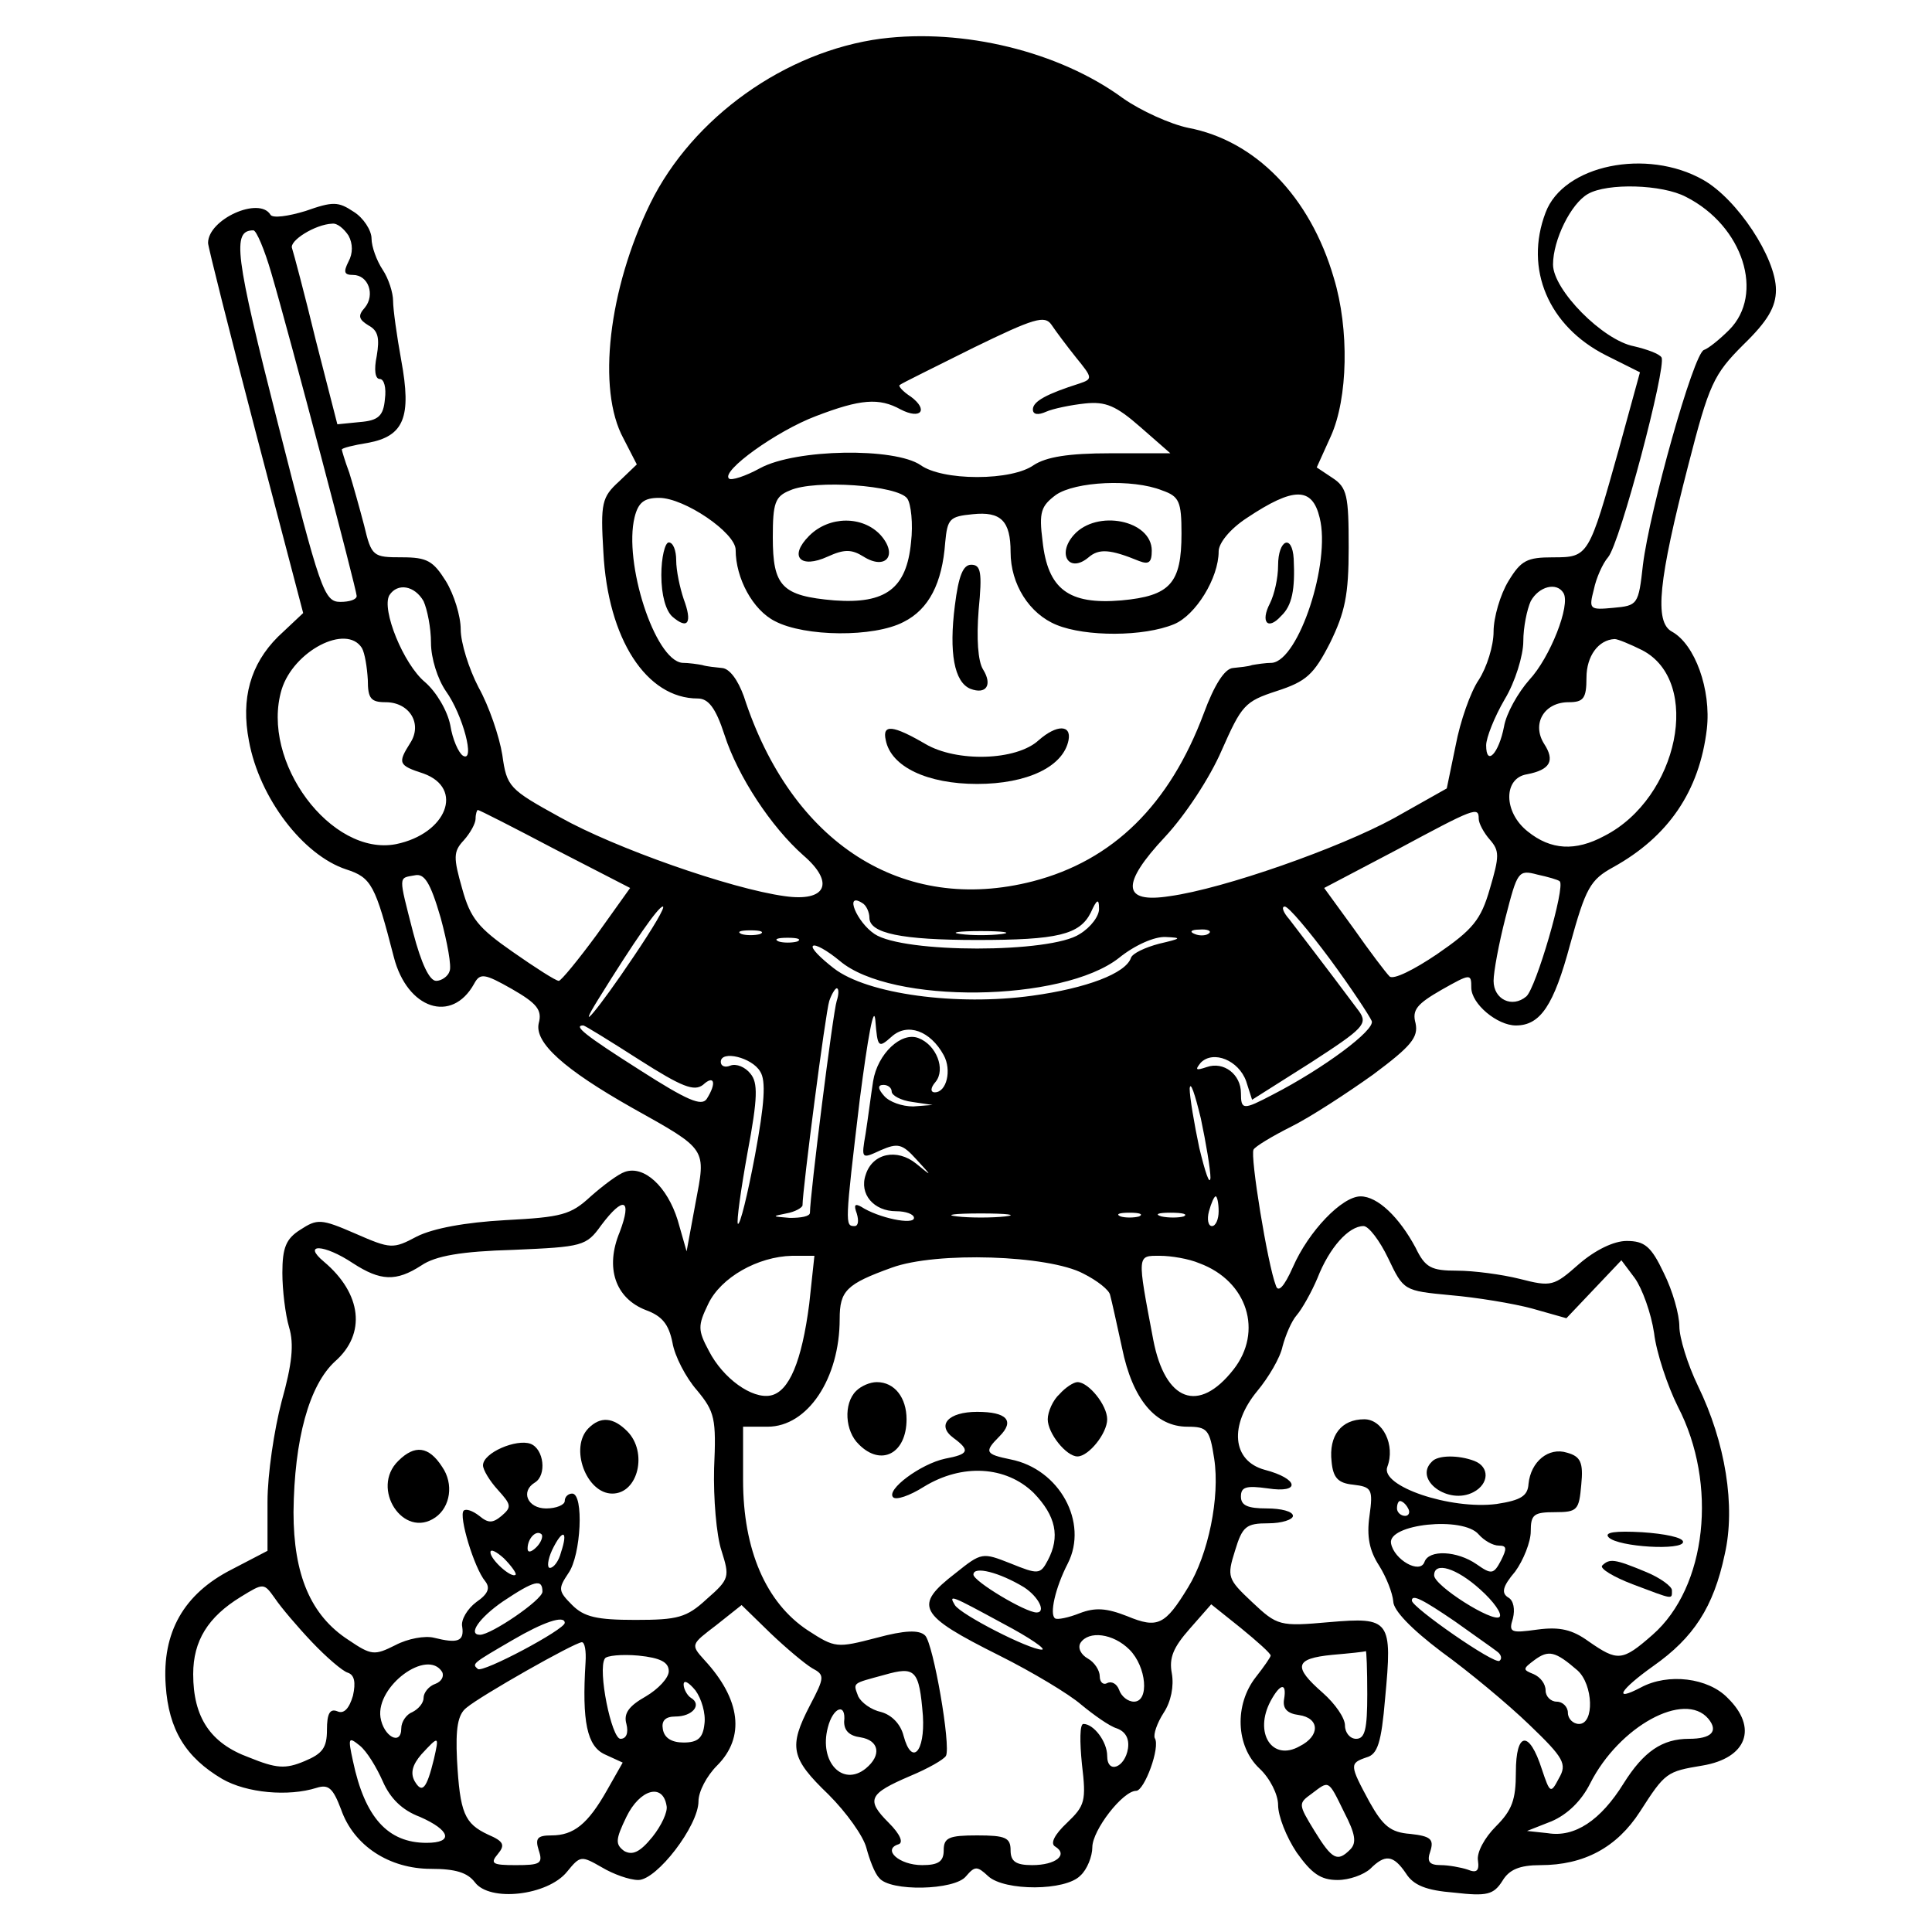 <?xml version="1.0" standalone="no"?>
<!DOCTYPE svg PUBLIC "-//W3C//DTD SVG 20010904//EN"
 "http://www.w3.org/TR/2001/REC-SVG-20010904/DTD/svg10.dtd">
<svg version="1.0" xmlns="http://www.w3.org/2000/svg"
 width="260pt" height="260pt" viewBox="0 0 260 260"
 preserveAspectRatio="xMidYMid meet">
<g transform="translate(0,260) scale(0.1,-0.1)"
fill="#000000" stroke="none">
<path d="M1186 2548 c-129 -17 -254 -106 -311 -222 -56 -115 -72 -250 -36
-316 l18 -35 -24 -23 c-23 -21 -25 -29 -21 -95 6 -117 58 -197 127 -197 14 0
24 -12 36 -49 18 -56 63 -124 106 -162 43 -37 31 -63 -25 -55 -73 10 -229 65
-302 106 -69 38 -72 41 -78 84 -4 25 -18 66 -32 91 -13 25 -24 60 -24 78 0 18
-9 47 -20 65 -17 27 -25 32 -59 32 -39 0 -41 1 -51 43 -6 23 -15 55 -20 71 -6
16 -10 30 -10 31 0 2 16 6 35 9 49 9 59 35 45 111 -6 33 -11 69 -11 80 0 11
-6 30 -14 42 -8 12 -15 31 -15 42 0 11 -11 28 -24 36 -21 14 -28 14 -65 1 -23
-7 -44 -10 -47 -5 -15 25 -84 -6 -84 -38 0 -5 29 -120 64 -254 l64 -244 -34
-32 c-37 -37 -50 -83 -39 -140 14 -77 73 -154 131 -173 34 -11 39 -21 64 -118
18 -70 78 -90 108 -36 8 15 14 14 51 -7 33 -19 41 -28 36 -46 -6 -26 34 -62
126 -114 102 -57 99 -54 85 -128 l-12 -65 -12 42 c-14 45 -45 74 -71 65 -9 -3
-29 -18 -46 -33 -27 -25 -39 -28 -115 -32 -54 -3 -97 -11 -119 -22 -32 -17
-35 -17 -83 4 -46 20 -51 20 -74 5 -19 -12 -24 -24 -24 -58 0 -23 4 -56 9 -73
7 -23 4 -50 -10 -100 -10 -38 -19 -98 -19 -135 l0 -66 -48 -25 c-65 -33 -94
-85 -89 -156 4 -60 27 -97 76 -126 33 -19 89 -24 127 -12 16 5 22 0 33 -29 17
-49 65 -80 121 -80 33 0 49 -5 59 -18 20 -27 98 -18 124 14 18 22 19 22 47 6
15 -9 37 -17 49 -17 25 0 81 73 81 106 0 13 11 34 25 48 38 38 32 89 -17 142
-19 21 -18 21 16 47 l34 27 39 -38 c21 -20 46 -41 56 -47 17 -9 17 -12 -3 -50
-29 -56 -26 -71 25 -120 24 -24 47 -56 51 -72 4 -15 11 -34 17 -40 14 -19 102
-17 117 2 12 14 15 14 30 0 22 -20 104 -20 124 1 9 8 16 26 16 38 0 23 41 76
59 76 11 0 33 59 25 71 -2 5 3 20 12 34 10 15 14 36 11 53 -4 21 2 35 24 60
l29 33 40 -32 c22 -18 40 -34 40 -37 0 -2 -9 -15 -20 -29 -29 -37 -27 -93 5
-123 14 -13 25 -35 25 -49 0 -15 11 -43 25 -64 20 -28 32 -37 55 -37 16 0 35
7 44 15 20 20 31 19 48 -6 10 -16 27 -23 65 -26 44 -5 53 -3 65 16 9 15 23 21
51 21 59 0 103 24 134 72 34 53 36 54 84 62 60 10 75 51 34 91 -26 27 -80 34
-117 14 -38 -20 -28 -3 17 29 54 38 81 79 96 150 15 65 1 151 -36 227 -14 29
-25 65 -25 80 0 16 -9 48 -21 72 -17 36 -26 43 -50 43 -17 0 -42 -12 -64 -31
-34 -30 -37 -31 -80 -20 -24 6 -62 11 -84 11 -35 0 -43 4 -56 31 -22 41 -51
69 -74 69 -25 0 -70 -47 -91 -95 -12 -27 -20 -35 -23 -25 -11 28 -35 175 -30
183 2 4 25 18 51 31 26 13 75 45 110 70 51 38 61 50 57 69 -5 18 2 26 35 45
39 22 40 22 40 3 0 -22 35 -51 60 -51 33 0 51 27 73 109 21 76 27 87 58 104
74 41 116 102 126 186 6 53 -16 114 -47 131 -24 13 -18 69 22 224 28 109 34
122 74 162 33 32 44 51 44 74 0 43 -52 122 -98 148 -76 43 -188 20 -212 -44
-29 -76 4 -153 81 -192 l46 -23 -28 -102 c-41 -146 -41 -147 -89 -147 -35 0
-43 -4 -60 -32 -11 -18 -20 -49 -20 -68 0 -19 -9 -48 -20 -65 -11 -16 -25 -56
-31 -88 l-12 -58 -71 -40 c-73 -40 -229 -95 -302 -105 -64 -10 -66 16 -6 80
27 29 60 79 76 116 27 61 31 66 74 80 40 13 50 22 72 65 20 41 25 64 25 128 0
70 -2 81 -22 94 l-21 14 19 42 c23 51 25 144 4 213 -32 110 -106 185 -196 202
-24 5 -64 23 -88 40 -86 63 -215 94 -325 80z m1083 -213 c77 -39 106 -131 58
-179 -13 -13 -28 -25 -34 -27 -14 -5 -73 -216 -82 -289 -6 -54 -7 -55 -40 -58
-32 -3 -33 -2 -26 25 3 15 12 35 19 43 16 18 79 257 72 269 -3 5 -20 11 -37
15 -42 8 -109 76 -109 110 0 33 24 82 47 95 26 15 100 13 132 -4z m-1800 -52
c6 -11 6 -24 0 -35 -7 -14 -6 -18 6 -18 21 0 30 -27 16 -44 -10 -11 -8 -16 5
-24 13 -7 15 -17 11 -41 -4 -19 -2 -31 4 -31 6 0 9 -12 7 -27 -2 -23 -9 -29
-34 -31 l-30 -3 -29 113 c-15 62 -30 118 -32 124 -4 10 31 32 54 33 7 1 16 -7
22 -16z m-104 -50 c25 -85 115 -427 115 -435 0 -5 -10 -8 -22 -8 -22 0 -27 16
-84 240 -58 228 -62 260 -33 260 4 0 15 -26 24 -57z m1083 -114 c22 -27 23
-29 5 -35 -44 -14 -63 -24 -63 -35 0 -7 7 -8 18 -3 9 4 33 9 52 11 28 3 42 -3
75 -32 l40 -35 -80 0 c-58 0 -87 -5 -104 -16 -14 -10 -43 -16 -76 -16 -33 0
-62 6 -76 16 -35 24 -168 22 -216 -4 -20 -11 -39 -17 -42 -14 -11 10 64 64
117 84 60 23 85 25 114 9 27 -14 38 -1 14 17 -11 7 -18 15 -15 16 2 2 47 24
99 50 82 40 96 44 105 31 6 -9 21 -29 33 -44z m-227 -190 c5 -7 8 -34 5 -59
-6 -62 -34 -83 -103 -78 -71 6 -83 19 -83 85 0 46 3 55 23 63 33 15 146 7 158
-11z m343 11 c23 -8 26 -15 26 -58 0 -67 -15 -84 -81 -90 -71 -6 -99 15 -106
80 -5 39 -2 47 18 62 26 18 103 22 143 6z m212 -37 c15 -60 -28 -191 -64 -195
-9 0 -21 -2 -27 -3 -5 -2 -17 -3 -26 -4 -11 -1 -25 -23 -39 -61 -46 -123 -122
-198 -230 -226 -175 -45 -325 51 -389 249 -8 22 -19 37 -29 38 -9 1 -21 2 -27
4 -5 1 -18 3 -27 3 -37 4 -79 135 -64 196 5 20 13 26 33 26 34 0 103 -47 103
-70 0 -38 23 -81 53 -96 40 -21 133 -22 173 -1 34 17 52 52 56 107 3 32 6 35
37 38 38 4 51 -9 51 -51 0 -43 25 -83 62 -98 39 -16 117 -16 158 1 29 12 60
62 60 98 0 11 15 30 38 45 63 42 88 42 98 0z m-1206 -112 c5 -11 10 -36 10
-56 0 -21 9 -49 20 -65 23 -32 40 -97 23 -87 -6 4 -14 22 -17 41 -4 20 -19 45
-34 58 -29 24 -59 98 -48 117 11 17 34 13 46 -8z m1534 11 c10 -16 -18 -87
-46 -117 -15 -17 -31 -45 -34 -63 -7 -36 -24 -54 -24 -25 0 10 11 38 25 62 14
23 25 59 25 78 0 19 5 43 10 54 11 20 35 26 44 11z m-1617 -74 c4 -7 7 -26 8
-43 0 -25 4 -30 24 -30 32 0 50 -29 33 -55 -17 -27 -16 -30 18 -41 55 -20 31
-81 -37 -95 -87 -17 -183 111 -154 208 16 52 87 89 108 56z m1723 -3 c81 -42
49 -199 -51 -250 -39 -21 -72 -19 -103 6 -33 26 -33 72 -1 77 31 6 38 18 23
41 -17 27 0 56 33 56 20 0 24 5 24 33 0 29 16 51 38 52 4 0 21 -7 37 -15z
m-1463 -268 l101 -52 -45 -63 c-25 -34 -48 -62 -51 -62 -4 0 -32 18 -62 39
-46 32 -57 45 -68 85 -12 42 -12 50 2 65 9 10 16 23 16 29 0 7 2 12 3 12 2 0
49 -24 104 -53z m1243 41 c0 -6 7 -19 15 -28 13 -15 13 -22 0 -66 -12 -42 -23
-55 -71 -88 -31 -21 -59 -35 -64 -30 -5 5 -27 34 -48 64 l-40 55 97 51 c106
57 111 59 111 42z m-1385 -205 c-2 -7 -11 -13 -18 -13 -9 0 -20 23 -31 65 -20
78 -20 73 2 77 13 3 21 -9 35 -57 9 -33 15 -66 12 -72z m1494 121 c8 -7 -32
-144 -45 -155 -19 -16 -44 -4 -44 21 0 12 7 50 16 85 16 62 17 65 43 58 14 -3
28 -7 30 -9z m-929 -49 c0 -21 43 -30 145 -30 108 0 138 7 153 37 8 18 11 19
11 6 1 -10 -11 -26 -26 -35 -39 -26 -237 -26 -276 0 -24 16 -41 57 -17 42 6
-3 10 -13 10 -20z m-317 -52 c-49 -73 -79 -108 -48 -58 49 79 81 125 87 125 4
0 -14 -30 -39 -67z m937 -4 c28 -38 53 -76 56 -83 5 -12 -65 -64 -133 -99 -40
-21 -43 -21 -43 2 0 25 -23 43 -46 35 -15 -5 -16 -4 -8 6 17 17 51 3 61 -25
l8 -25 79 50 c71 46 77 52 65 69 -50 67 -82 108 -94 124 -8 9 -11 17 -6 17 5
0 32 -32 61 -71z m-767 34 c-7 -2 -19 -2 -25 0 -7 3 -2 5 12 5 14 0 19 -2 13
-5z m325 0 c-16 -2 -40 -2 -55 0 -16 2 -3 4 27 4 30 0 43 -2 28 -4z m279 1
c-3 -3 -12 -4 -19 -1 -8 3 -5 6 6 6 11 1 17 -2 13 -5z m-554 -11 c-7 -2 -19
-2 -25 0 -7 3 -2 5 12 5 14 0 19 -2 13 -5z m487 -3 c-19 -5 -36 -13 -38 -19
-7 -21 -60 -41 -133 -51 -101 -14 -222 2 -267 37 -18 14 -31 27 -28 30 3 3 19
-6 36 -20 69 -59 300 -56 376 4 21 17 48 29 63 28 22 -1 21 -2 -9 -9z m-434
-77 c-5 -15 -36 -262 -36 -285 0 -5 -12 -7 -27 -7 -24 2 -25 2 -5 6 12 2 22 8
22 11 0 21 31 260 36 275 3 9 8 17 10 17 3 0 3 -8 0 -17z m74 -48 c21 19 52 8
70 -25 11 -20 4 -50 -12 -50 -6 0 -6 6 1 14 14 17 1 50 -23 59 -23 9 -55 -21
-61 -58 -3 -19 -7 -51 -10 -70 -6 -35 -6 -35 20 -23 23 10 29 9 48 -12 22 -24
22 -24 0 -6 -26 21 -59 14 -68 -15 -9 -26 11 -49 41 -49 13 0 24 -4 24 -9 0
-10 -48 0 -71 15 -9 5 -10 2 -6 -9 3 -10 2 -17 -3 -17 -13 0 -13 2 7 170 11
85 19 129 21 107 3 -37 4 -38 22 -22z m-340 -31 c58 -37 74 -43 86 -34 15 14
19 3 5 -19 -7 -10 -26 -2 -90 39 -74 47 -90 60 -76 60 2 0 36 -21 75 -46z
m163 -16 c8 -12 6 -43 -7 -113 -10 -53 -20 -94 -23 -92 -2 3 4 46 13 96 14 74
14 94 4 106 -7 9 -19 14 -27 11 -7 -3 -13 -1 -13 5 0 16 42 6 53 -13z m606
-143 c-1 -11 -7 7 -15 40 -7 33 -13 69 -13 80 1 11 7 -7 15 -40 7 -33 13 -69
13 -80z m-429 116 c0 -5 12 -12 28 -14 l27 -4 -26 -2 c-15 0 -32 6 -39 14 -9
10 -9 15 -1 15 6 0 11 -4 11 -9z m440 -161 c0 -11 -4 -20 -9 -20 -5 0 -7 9 -4
20 3 11 7 20 9 20 2 0 4 -9 4 -20z m-806 -28 c-20 -48 -6 -89 35 -105 22 -8
31 -19 36 -44 3 -18 18 -47 33 -64 24 -29 26 -38 23 -105 -1 -40 3 -90 10
-111 11 -35 11 -38 -20 -65 -27 -25 -39 -28 -96 -28 -52 0 -69 4 -85 20 -19
19 -19 22 -5 43 17 24 21 107 5 107 -5 0 -10 -4 -10 -10 0 -5 -11 -10 -25 -10
-25 0 -35 23 -15 35 16 10 12 45 -6 52 -19 7 -64 -12 -64 -29 0 -6 9 -21 20
-33 18 -20 19 -23 5 -35 -12 -10 -18 -10 -30 0 -9 7 -18 10 -21 7 -7 -7 14
-77 29 -95 7 -9 4 -17 -12 -28 -12 -9 -21 -24 -19 -33 3 -20 -6 -23 -38 -15
-12 3 -35 -1 -52 -10 -28 -14 -32 -14 -63 7 -51 33 -74 88 -74 172 1 98 21
171 56 203 42 37 36 91 -15 134 -30 25 0 24 39 -2 37 -24 58 -25 92 -3 19 13
54 19 124 21 93 4 98 5 118 33 30 40 42 36 25 -9z m519 21 c-18 -2 -48 -2 -65
0 -18 2 -4 4 32 4 36 0 50 -2 33 -4z m180 0 c-7 -2 -19 -2 -25 0 -7 3 -2 5 12
5 14 0 19 -2 13 -5z m60 0 c-7 -2 -21 -2 -30 0 -10 3 -4 5 12 5 17 0 24 -2 18
-5z m275 -56 c21 -44 21 -44 84 -50 35 -3 84 -11 110 -18 l46 -13 37 39 37 39
18 -24 c10 -14 22 -47 26 -74 3 -26 18 -71 32 -99 54 -104 39 -243 -34 -307
-41 -36 -47 -36 -86 -9 -22 16 -39 20 -69 16 -36 -5 -39 -4 -33 15 3 12 1 24
-6 28 -10 6 -8 15 9 35 11 15 21 40 21 54 0 23 4 26 33 26 30 0 32 3 35 37 3
30 -1 38 -19 43 -25 8 -49 -12 -52 -42 -1 -16 -10 -22 -43 -27 -62 -8 -157 24
-147 50 11 29 -6 64 -31 64 -31 0 -48 -22 -44 -57 2 -22 9 -29 29 -31 25 -3
27 -6 22 -42 -4 -28 0 -47 13 -67 10 -16 18 -37 19 -48 0 -12 24 -37 65 -68
36 -26 89 -70 118 -98 47 -45 51 -53 40 -72 -11 -21 -12 -21 -23 12 -17 53
-35 51 -35 -4 0 -37 -5 -51 -27 -73 -15 -15 -26 -35 -24 -46 2 -14 -2 -17 -14
-12 -9 3 -26 6 -36 6 -16 0 -19 5 -14 19 5 16 0 20 -27 23 -27 2 -37 11 -55
43 -27 50 -27 52 -4 60 15 4 20 20 25 79 10 106 7 110 -75 103 -67 -6 -70 -5
-104 27 -33 31 -34 34 -23 69 10 33 15 37 45 37 18 0 33 5 33 10 0 6 -16 10
-35 10 -26 0 -35 4 -35 16 0 13 7 15 36 11 45 -7 42 13 -4 25 -44 12 -48 60
-10 106 15 18 31 45 34 60 4 15 12 34 19 42 7 8 20 31 28 50 16 41 42 70 62
70 7 0 22 -20 33 -43z m-779 -62 c-10 -77 -27 -118 -52 -123 -25 -5 -64 23
-83 60 -15 28 -15 34 -1 63 17 36 67 64 113 65 l30 0 -7 -65z m369 41 c18 -9
35 -22 36 -29 2 -7 9 -39 16 -71 14 -69 45 -106 88 -106 27 0 30 -4 36 -43 8
-52 -8 -129 -35 -173 -31 -51 -41 -56 -82 -39 -28 11 -43 12 -64 4 -15 -6 -30
-9 -33 -7 -8 5 0 41 17 74 28 55 -11 127 -77 140 -34 7 -36 10 -15 31 21 21
10 33 -30 33 -39 0 -55 -18 -32 -35 23 -17 21 -22 -11 -28 -33 -7 -80 -42 -70
-52 4 -4 22 2 41 14 52 32 111 28 148 -8 30 -31 36 -59 19 -91 -10 -19 -13
-19 -50 -4 -38 15 -39 15 -74 -13 -57 -44 -51 -56 59 -111 44 -22 94 -52 110
-66 17 -14 38 -29 48 -32 11 -4 17 -13 15 -27 -4 -26 -28 -35 -28 -10 0 19
-18 43 -32 43 -5 0 -5 -24 -2 -54 6 -50 4 -56 -20 -79 -17 -16 -23 -28 -16
-32 18 -11 1 -25 -31 -25 -22 0 -29 5 -29 20 0 17 -7 20 -45 20 -38 0 -45 -3
-45 -20 0 -15 -7 -20 -29 -20 -31 0 -54 21 -32 28 7 2 3 13 -13 29 -31 31 -27
39 29 63 24 10 45 22 48 27 7 13 -17 151 -28 162 -8 8 -28 7 -65 -3 -54 -14
-56 -14 -93 10 -56 37 -87 108 -87 202 l0 72 33 0 c54 0 97 65 97 145 0 38 9
47 70 69 60 22 211 17 258 -8z m156 14 c65 -24 86 -92 46 -143 -47 -60 -92
-43 -108 40 -22 116 -22 113 9 113 15 0 39 -4 53 -10z m281 -330 c3 -5 1 -10
-4 -10 -6 0 -11 5 -11 10 0 6 2 10 4 10 3 0 8 -4 11 -10z m95 -35 c7 -8 19
-15 27 -15 11 0 11 -4 3 -20 -10 -19 -13 -19 -33 -5 -26 18 -64 20 -70 3 -6
-17 -41 3 -45 25 -5 26 97 37 118 12z m-1268 -17 c-7 -7 -12 -8 -12 -2 0 14
12 26 19 19 2 -3 -1 -11 -7 -17z m33 -7 c-3 -12 -10 -21 -15 -21 -4 0 -3 11 3
24 14 29 22 27 12 -3z m-61 -30 c-5 -6 -34 20 -34 30 0 5 8 1 18 -8 10 -10 17
-20 16 -22z m684 -17 c20 -13 30 -34 17 -34 -15 0 -85 42 -85 51 0 12 35 3 68
-17z m614 -3 c18 -16 30 -33 26 -37 -9 -8 -88 42 -88 56 0 19 30 10 62 -19z
m-1572 -71 c19 -20 41 -39 48 -41 9 -3 11 -13 7 -31 -5 -17 -12 -25 -21 -21
-10 4 -14 -3 -14 -25 0 -24 -6 -32 -30 -42 -26 -11 -38 -10 -75 5 -52 19 -75
54 -75 112 0 45 20 77 64 104 31 19 31 19 46 -2 8 -12 31 -39 50 -59z m310 68
c0 -11 -69 -58 -84 -58 -17 0 -1 23 31 45 42 28 53 31 53 13z m620 -43 c36
-19 59 -35 52 -35 -17 0 -109 47 -117 60 -9 15 -5 13 65 -25z m608 3 c25 -18
51 -36 56 -40 6 -4 8 -10 4 -13 -6 -6 -118 72 -118 81 0 9 14 2 58 -28z
m-1198 -2 c0 -9 -111 -68 -117 -62 -8 7 -8 7 47 39 41 24 70 34 70 23z m760
-36 c23 -23 27 -70 6 -70 -8 0 -17 7 -20 16 -3 8 -10 12 -16 9 -5 -3 -10 1
-10 9 0 8 -7 19 -16 24 -9 5 -14 14 -10 21 11 17 44 13 66 -9z m-732 -17 c-5
-80 2 -113 26 -124 l24 -11 -21 -37 c-26 -46 -45 -61 -75 -61 -19 0 -22 -4
-17 -20 6 -18 2 -20 -31 -20 -31 0 -35 2 -24 15 10 12 8 17 -13 26 -32 15 -38
29 -42 101 -2 42 1 61 13 70 19 16 144 87 155 88 4 0 6 -12 5 -27z m112 -12
c0 -9 -14 -24 -31 -34 -23 -13 -30 -23 -26 -37 3 -12 0 -20 -8 -20 -12 0 -31
93 -21 108 2 4 23 6 45 4 30 -3 41 -9 41 -21z m940 -31 c0 -47 -3 -60 -15 -60
-8 0 -15 8 -15 18 0 10 -13 29 -30 44 -40 35 -38 46 13 51 23 2 43 4 45 5 1 1
2 -25 2 -58z m283 32 c21 -19 23 -72 2 -72 -8 0 -15 7 -15 15 0 8 -7 15 -15
15 -8 0 -15 7 -15 15 0 9 -7 18 -16 22 -15 6 -15 7 1 19 19 14 28 12 58 -14z
m-1528 -2 c3 -6 -1 -13 -9 -16 -9 -3 -16 -12 -16 -19 0 -7 -7 -15 -15 -19 -8
-3 -15 -13 -15 -22 0 -24 -24 -11 -28 15 -6 42 63 93 83 61z m647 -59 c3 -49
-15 -68 -26 -27 -4 16 -16 28 -30 32 -14 3 -27 13 -31 21 -7 19 -9 17 35 29
42 12 47 7 52 -55z m-294 -11 c-2 -19 -9 -25 -28 -25 -16 0 -26 6 -28 18 -2
11 3 17 17 17 23 0 36 16 21 25 -5 3 -10 12 -10 18 0 7 7 3 16 -8 8 -11 14
-31 12 -45z m780 33 c-2 -12 4 -19 20 -21 28 -4 29 -28 1 -42 -37 -21 -62 18
-39 61 13 24 22 25 18 2z m-592 -30 c0 -12 7 -19 22 -21 25 -4 29 -24 7 -42
-31 -25 -63 9 -51 55 7 28 25 34 22 8z m1163 4 c14 -17 4 -27 -26 -27 -36 0
-61 -17 -88 -60 -31 -50 -66 -73 -102 -67 l-28 3 33 13 c21 9 40 27 52 51 39
77 127 125 159 87z m-1784 -84 c10 -23 26 -39 50 -48 41 -18 46 -35 9 -35 -52
0 -83 34 -99 110 -7 32 -6 33 9 21 10 -8 23 -30 31 -48z m69 30 c-10 -41 -16
-47 -26 -30 -6 11 -3 22 9 36 24 26 24 25 17 -6z m1225 -72 c15 -29 17 -41 8
-50 -17 -17 -24 -14 -48 25 -22 36 -22 37 -4 50 24 18 22 20 44 -25z m-912 9
c2 -8 -7 -27 -19 -42 -17 -21 -27 -25 -38 -19 -12 9 -12 15 3 46 18 37 49 46
54 15z"/>
<path d="M1089 1879 c-28 -28 -12 -45 25 -28 22 10 32 10 48 0 30 -19 47 2 23
29 -24 26 -69 26 -96 -1z"/>
<path d="M1445 1880 c-23 -26 -6 -52 20 -30 14 12 29 11 68 -5 13 -5 17 -2 17
14 0 41 -74 56 -105 21z"/>
<path d="M890 1826 c0 -27 6 -48 15 -56 21 -18 27 -8 15 24 -5 15 -10 38 -10
52 0 13 -4 24 -10 24 -5 0 -10 -20 -10 -44z"/>
<path d="M1720 1839 c0 -17 -5 -39 -11 -51 -13 -25 -3 -37 15 -17 15 14 19 36
17 77 -2 34 -21 26 -21 -9z"/>
<path d="M1285 1785 c-8 -63 -1 -103 21 -112 21 -8 30 5 17 26 -7 11 -9 42 -6
80 5 51 3 61 -10 61 -11 0 -17 -15 -22 -55z"/>
<path d="M1192 1604 c7 -36 56 -59 123 -59 67 0 116 23 123 59 4 21 -16 21
-40 0 -30 -28 -111 -30 -153 -5 -43 25 -58 27 -53 5z"/>
<path d="M792 678 c-26 -26 -3 -88 32 -88 35 0 48 56 20 84 -19 19 -36 20 -52
4z"/>
<path d="M536 634 c-38 -37 7 -106 50 -76 20 14 25 45 9 68 -18 28 -37 30 -59
8z"/>
<path d="M1927 633 c-25 -24 22 -59 56 -41 21 11 22 34 1 42 -21 8 -49 8 -57
-1z"/>
<path d="M2165 531 c13 -13 100 -18 100 -6 0 6 -25 11 -55 13 -36 2 -52 0 -45
-7z"/>
<path d="M2156 493 c-3 -4 15 -15 41 -25 56 -21 53 -21 53 -8 0 5 -16 17 -36
25 -41 17 -48 18 -58 8z"/>
<path d="M1152 728 c-17 -17 -15 -54 4 -72 30 -30 64 -12 64 34 0 29 -16 50
-40 50 -9 0 -21 -5 -28 -12z"/>
<path d="M1426 724 c-9 -8 -16 -24 -16 -34 0 -19 25 -50 40 -50 15 0 40 31 40
50 0 19 -25 50 -40 50 -5 0 -16 -7 -24 -16z"/>
</g>
</svg>
